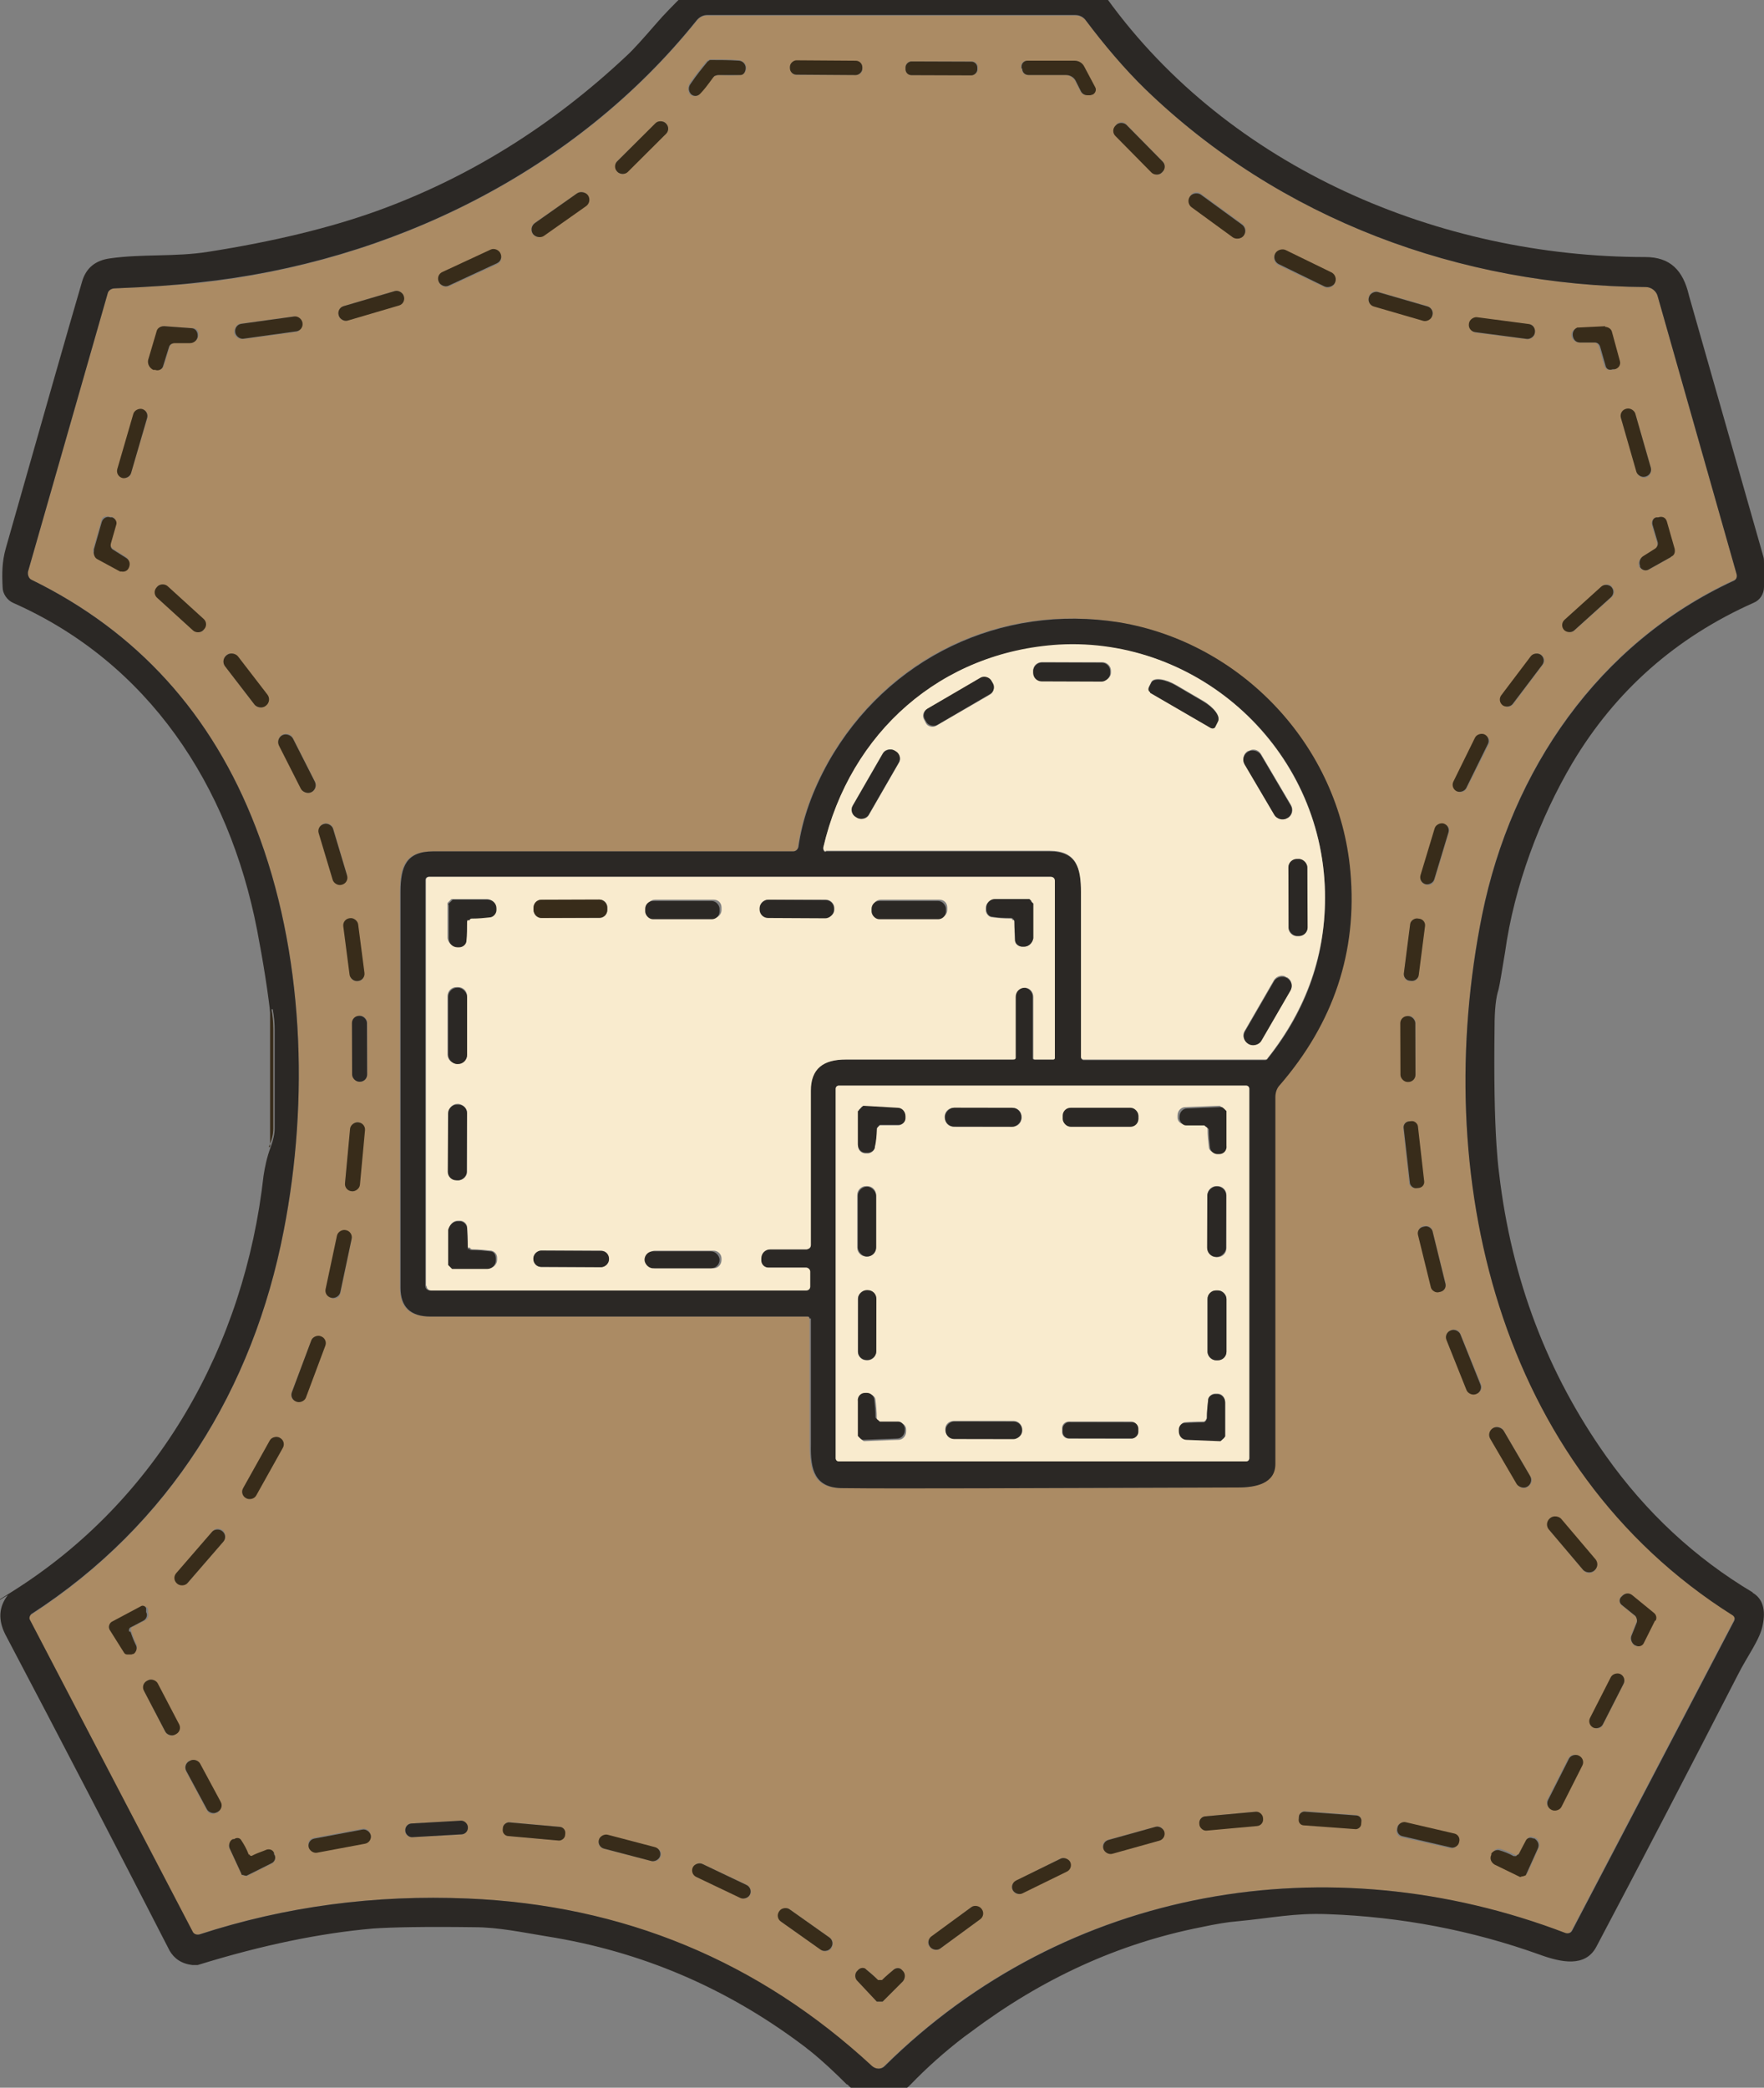 <svg viewBox="0 0 270.4 320" version="1.1" xmlns="http://www.w3.org/2000/svg" id="Layer_2">
  
  <rect x="0" y="0" width="270.4" height="320" fill="#808080" stroke="none"/>
  
  <defs>
    <style>
      .st0 {
        fill: #2b2825;
      }

      .st1 {
        fill: #382c1a;
      }

      .st2 {
        fill: #ab8b64;
      }

      .st3 {
        fill: #f9ebce;
      }
    </style>
  </defs>
  <path d="M4.8,247.5c21.2-13.7,34-34.6,38.7-58.9,3.9-20,3.1-42.7-4.3-61.8-6.7-17.3-18.1-30-34.3-37.9-.5-.2-.7-.8-.6-1.3l12.2-42.6c.1-.5.6-.8,1.1-.8,5.1-.2,9.4-.5,12.8-.8,29.5-3.2,57.8-17,76.4-40.2.4-.5.9-.8,1.6-.8h56.4c.7,0,1.3.3,1.7.8,2.7,3.6,5.9,7.4,9.1,10.5,20.6,19.9,48.2,30.1,76.7,30.3.8,0,1.6.6,1.8,1.4l12.1,42.6c.1.4,0,.8-.4.9-20.8,9.6-34.1,29.1-38.6,51.2-8,39.7,2.2,84.6,38.4,107.4.3.2.4.6.2.8l-24.9,47.6c-.2.4-.6.5-1,.4-36.3-13.9-76.6-7.1-104.4,20.4-.5.5-1.3.5-1.9,0-17.4-16.1-38.1-24.7-62-25.7-14.2-.6-27.9,1.2-41.1,5.5-.4.1-.9,0-1.1-.5l-24.9-47.6c-.2-.3,0-.7.2-.9h0ZM109.7,11.6c.2,0,.4-.1.5-.1,1.3.1,2.4.1,3.3,0,.5,0,.9-.5.9-1.1h0c0-.7-.6-1.1-1.2-1.2-1.4-.1-2.9-.1-4.3-.1,0,0-.1,0-.3.1-.2.1-.3.2-.3.2-.9,1.1-1.8,2.2-2.6,3.4-.3.5-.3,1.1,0,1.6h0c.4.4,1,.5,1.4.1,0,0,0,0,0,0,.6-.6,1.3-1.4,2-2.5,0-.1.2-.2.4-.3h0ZM132.2,10.4c0-.6-.4-1-1-1h-9.1c-.6,0-1,.4-1,.9h0c0,.7.4,1.2,1,1.2h9.1c.6,0,1-.4,1-.9h0q0-.1,0-.1ZM149.9,10.3c0-.5-.4-.9-.9-.9h-9.3c-.5,0-.9.4-.9.9h0v.3c0,.5.4.9.9.9h9.3c.5,0,.9-.4.9-.9h0v-.3ZM156.6,10.5c0,.6.4,1,1,1h5.7c.6,0,1.2.4,1.5.9l.8,1.6c.2.4.6.6,1,.6h.4c.5,0,.8-.4.9-.8,0-.1,0-.3-.1-.4l-1.7-3.2c-.3-.6-.9-.9-1.5-.9h-7.2c-.5,0-.9.4-.9.9h0v.3h0ZM102.1,18.9c-.4-.4-1.2-.4-1.6,0l-5.9,5.8c-.4.4-.4,1.1,0,1.6h0c.4.5,1.2.5,1.6,0l5.9-5.8c.4-.4.4-1.1,0-1.6h0ZM172.7,19.1c-.4-.5-1.2-.5-1.6,0h0c-.4.5-.5,1.2,0,1.7l5.5,5.6c.4.5,1.2.5,1.6,0h0c.4-.5.5-1.2,0-1.7l-5.5-5.6ZM90.1,29.9c-.4-.5-1.1-.6-1.6-.3l-6.6,4.6c-.5.4-.6,1.1-.3,1.6h0c.4.6,1.1.7,1.6.3l6.6-4.6c.5-.4.6-1.1.3-1.6,0,0,0,0,0,0ZM190.7,36c.4-.5.3-1.3-.3-1.7h0l-6.3-4.6c-.5-.4-1.3-.3-1.6.3h0c-.4.6-.3,1.3.3,1.7h0l6.3,4.6c.5.4,1.3.3,1.6-.3h0s0,0,0,0ZM76.7,38.9c-.3-.6-.9-.8-1.5-.5h0l-7.4,3.4c-.6.3-.8.9-.5,1.5h0c.3.6.9.8,1.5.6h0l7.4-3.4c.6-.3.8-.9.5-1.5h0ZM204.6,43.4c.3-.6,0-1.3-.5-1.5h0l-7.1-3.4c-.6-.3-1.3,0-1.6.5h0c-.3.6,0,1.3.5,1.6h0l7.1,3.4c.6.3,1.3,0,1.6-.5h0ZM61.9,45.4c-.2-.6-.8-.9-1.4-.8h0l-7.8,2.3c-.6.2-.9.8-.8,1.4h0c.2.7.8,1,1.4.8h0l7.8-2.3c.6-.2.9-.8.8-1.4h0ZM219.6,48.3c.2-.6-.2-1.2-.8-1.4l-7.6-2.2c-.6-.2-1.2.2-1.4.8h0c-.2.7.2,1.3.8,1.4l7.6,2.2c.6.2,1.2-.2,1.4-.8h0ZM46.3,49.5c0-.6-.7-1-1.3-1l-8.1,1.1c-.6,0-1,.7-1,1.3h0c0,.7.7,1.1,1.3,1.1l8.1-1.1c.6,0,1-.7,1-1.3h0c0,0,0,0,0,0ZM235.3,50.9c0-.6-.3-1.2-.9-1.2h0l-7.9-1c-.6,0-1.1.3-1.2,1h0c0,.7.3,1.2.9,1.3h0l7.9,1c.6,0,1.1-.3,1.2-1h0c0,0,0,0,0,0ZM25.2,50c-.5,0-1,.3-1.1.8l-1.3,4.4c-.2.6.2,1.2.8,1.4h.3c.5.2,1,0,1.2-.5h0s.9-2.9.9-2.9c.1-.4.5-.7.9-.7h2.3c.6,0,1.1-.4,1.2-.9h0c.2-.6-.1-1.2-.7-1.3,0,0-.1,0-.2,0,0,0-4.1-.3-4.2-.3ZM246,50.1l-4.1.2c-.6,0-1,.5-1,1,0,0,0,.2,0,.2h0c.1.6.6,1,1.1,1h2.3c.4,0,.7.3.8.7l.8,2.8c.1.5.6.8,1.1.7h.3c.6-.3.9-.9.8-1.4l-1.2-4.4c-.1-.5-.6-.8-1.1-.8h0ZM22.6,64.1c.2-.6-.2-1.2-.7-1.3h0c-.6-.2-1.2.1-1.3.7h0l-2.5,8.4c-.2.6.2,1.2.7,1.3h0c.6.2,1.2-.1,1.3-.7h0l2.5-8.4ZM250.7,63.5c-.2-.6-.8-.9-1.4-.8h0c-.6.2-.9.8-.8,1.4l2.4,8.3c.2.6.8.9,1.4.8h0c.6-.2.9-.8.8-1.4,0,0-2.4-8.3-2.4-8.3ZM14.9,85.4l3.5,1.9c.5.3,1.1,0,1.3-.4,0,0,0-.1,0-.2h0c.2-.6,0-1.1-.5-1.4l-1.9-1.2c-.3-.2-.5-.6-.4-1l.8-2.8c.1-.5-.1-1-.6-1.1h-.3c-.6-.2-1.2,0-1.3.7h0l-1.2,4.2c-.1.5,0,1,.5,1.2h0ZM256.1,85.4c.4-.2.6-.8.5-1.2l-1.2-4.2c-.2-.6-.8-.9-1.3-.7h-.3c-.5.2-.7.7-.6,1.2l.8,2.7c.1.4,0,.8-.4,1l-1.9,1.2c-.4.3-.6.8-.5,1.3h0c.2.6.7.8,1.2.7,0,0,.1,0,.2,0l3.4-1.9h0ZM31.2,96.5c.4-.5.4-1.2,0-1.6l-5.5-5c-.5-.4-1.2-.4-1.6,0h0c-.4.5-.4,1.2,0,1.7l5.5,5c.5.4,1.2.4,1.6,0h0ZM247.1,89.9c-.4-.4-1.1-.5-1.5,0h0l-5.7,5.1c-.4.4-.5,1.1,0,1.5q.3.3,0,0h0c.4.5,1.1.5,1.5.1h0l5.7-5.1c.4-.4.5-1.1,0-1.5h0ZM124.1,202.1c0,12,0,18.5,0,19.3,0,3.9.6,6.7,4.9,6.7,8.2,0,28.4,0,60.7-.1,2.7,0,5.7-.6,5.7-3.6,0-28.4,0-47.1,0-56.2,0-.7.2-1.4.7-1.9,8.3-9.6,11.9-20.5,10.8-32.7-1.7-19.4-16.8-35.1-35.4-38.2-18.2-3-35.6,5.4-44.6,21.4-2.4,4.3-4,8.7-4.6,13,0,.4-.4.7-.8.7-16.2,0-34.6,0-55.2,0-4.2,0-5,2.3-5,6.2,0,28.2,0,48.4,0,60.7,0,3,1.5,4.4,4.6,4.4,36.8,0,56.1,0,57.8,0,.2,0,.3.1.3.3h0ZM36.4,100.6c-.4-.5-1.2-.6-1.7-.2h0c-.5.5-.6,1.2-.2,1.7h0l4.5,5.9c.4.5,1.2.6,1.7.2h0c.5-.5.6-1.2.2-1.7h0l-4.5-5.9ZM236.5,101.9c.4-.5.3-1.1-.2-1.5h0c-.5-.4-1.1-.3-1.5.2h0l-4.5,6c-.4.5-.3,1.1.2,1.5h0c.5.4,1.1.3,1.5-.2h0l4.5-6ZM44.9,113.1c-.3-.6-1-.8-1.6-.5h0c-.6.3-.8,1-.5,1.6l3.4,6.7c.3.6,1,.8,1.6.5h0c.6-.3.8-1,.5-1.6l-3.4-6.7ZM228.2,114.1c.3-.5,0-1.2-.5-1.4h0c-.5-.3-1.2,0-1.4.4l-3.4,6.8c-.3.5,0,1.2.5,1.4h0c.5.3,1.2,0,1.4-.4l3.4-6.8ZM222.1,127.6c.2-.6-.1-1.1-.7-1.3h-.1c-.6-.2-1.1.1-1.3.7q-.1.4,0,0l-2.2,7.3c-.2.6.1,1.1.7,1.3h.1c.6.2,1.1-.1,1.3-.7h0l2.2-7.3ZM51.1,127c-.2-.6-.8-.9-1.4-.8h0c-.6.2-.9.8-.8,1.4l2.1,7.1c.2.6.8.9,1.4.8h0c.6-.2.9-.8.8-1.4l-2.1-7.1h0ZM54.8,141.7c0-.6-.6-1-1.2-.9h0c-.6,0-1,.6-.9,1.2h0l1,7.5c0,.6.6,1,1.2.9h0c.6,0,1-.6.9-1.2h0l-1-7.5ZM218.4,142c0-.6-.3-1.1-.9-1.1h-.2c-.6-.1-1.1.3-1.1.8l-1,7.6c0,.6.3,1.1.9,1.1h.2c.6.1,1.1-.3,1.1-.8l1-7.6ZM217,156.8c0-.6-.5-1.1-1.1-1.1h0c-.6,0-1.1.5-1.1,1.1h0v7.9c0,.6.5,1.1,1.1,1.1h0c.6,0,1.1-.5,1.1-1.1h0v-7.9ZM56.3,156.8c0-.6-.5-1.1-1.1-1.1h0c-.6,0-1.1.5-1.1,1.1h0v7.9c0,.6.5,1.1,1.1,1.1h0c.6,0,1.1-.5,1.1-1.1h0v-7.9ZM217.3,172.7c0-.5-.5-.9-1.1-.8h-.3c-.5,0-.9.6-.8,1.1h0l.9,8.3c0,.5.5.9,1.1.8h.3c.5,0,.9-.6.8-1.1h0l-.9-8.3ZM55.9,173.2c0-.6-.4-1.1-1-1.2h0c-.6,0-1.1.4-1.2,1h0l-.8,8.4c0,.6.4,1.1,1,1.2h0c.6,0,1.1-.4,1.2-1h0l.8-8.4ZM219.6,188.7c-.1-.6-.7-.9-1.2-.8h-.2c-.6.2-.9.7-.8,1.3h0l2,8c.1.6.7.9,1.2.8h.2c.6-.2.9-.7.8-1.3h0l-2-8ZM53.9,190c.1-.6-.3-1.2-.8-1.3h0c-.6-.2-1.2.2-1.3.8l-1.7,8.2c-.1.6.3,1.2.8,1.3h0c.6.2,1.2-.2,1.3-.8l1.7-8.2ZM223.9,204.5c-.2-.6-.9-.9-1.5-.6h0c-.6.2-.9.9-.6,1.5l3.1,7.6c.2.6.9.9,1.5.6h0c.6-.2.9-.9.6-1.5l-3.1-7.6ZM49.8,206.3c.2-.6,0-1.2-.7-1.4h0c-.6-.2-1.2,0-1.4.6l-3,7.9c-.2.6,0,1.2.7,1.4h0c.6.2,1.2,0,1.4-.6l3-7.9ZM230.5,219.3c-.3-.6-1.1-.8-1.6-.4h0c-.6.4-.8,1.1-.4,1.6h0l4.1,7c.3.6,1.1.8,1.6.4h0c.6-.4.8-1.1.4-1.6h0l-4.1-7ZM43.3,221.9c.3-.5.1-1.2-.4-1.5h0c-.5-.3-1.2-.1-1.5.4l-4.1,7.3c-.3.5-.1,1.2.4,1.5h0c.5.3,1.2.1,1.5-.4l4.1-7.3ZM239.3,232.9c-.4-.5-1.2-.6-1.7-.1h0c-.5.5-.6,1.2-.1,1.7l5.2,6.2c.4.5,1.2.6,1.7.1h0c.5-.5.6-1.2.1-1.7l-5.2-6.2ZM34.3,236.2c.4-.5.3-1.1-.1-1.6h0c-.5-.4-1.2-.4-1.5,0h0l-5.5,6.4c-.4.5-.4,1.1.1,1.6h0c.5.4,1.1.4,1.5,0h0l5.5-6.4ZM253.7,248.4c.2-.4,0-.9-.3-1.2l-3.3-2.7c-.4-.4-1.1-.3-1.5.1h0l-.2.2c-.3.4-.2.9.1,1.2h0l2.1,1.7c.3.2.4.6.2,1l-.8,2c-.2.5,0,1,.4,1.4h0c.4.4,1,.3,1.3-.1,0,0,0-.1.1-.2l1.7-3.4h0ZM20.3,249.4l1.9-1c.5-.2.7-.8.5-1.3v-.5c-.2-.3-.6-.5-.9-.4,0,0,0,0-.1,0l-4.5,2.4c-.4.2-.6.7-.4,1.1,0,0,0,0,0,0l2.2,3.5c.1.2.3.3.5.3.4,0,.6,0,.6,0,.5,0,.9-.5.9-1.1,0-.1,0-.3-.1-.4-.1-.2-.4-.9-.8-2-.1-.3,0-.6.3-.7ZM248.9,258.1c.3-.5,0-1.2-.5-1.4q-.4-.2,0,0h0c-.5-.3-1.2-.1-1.4.4h0l-3.2,6.3c-.3.5,0,1.2.5,1.4h0c.5.3,1.2.1,1.4-.4h0l3.2-6.3ZM24.1,258.1c-.3-.6-1-.8-1.5-.5h0c-.6.3-.8,1-.5,1.6h0l3.2,6.2c.3.6,1,.8,1.5.5h0c.6-.3.8-1,.5-1.6l-3.2-6.2ZM242.4,270.6c.3-.5,0-1.2-.5-1.5h0c-.5-.3-1.2-.1-1.5.4h0l-3.2,6.3c-.3.5,0,1.2.5,1.5h0c.5.3,1.2.1,1.5-.4h0l3.2-6.3ZM30.6,270.3c-.3-.5-.9-.7-1.5-.4h-.2c-.5.4-.7,1-.4,1.6h0l3.2,6c.3.5.9.7,1.4.4h.2c.5-.4.7-1,.4-1.6h0s-3.2-6-3.2-6ZM193.5,278.7c0-.6-.6-1-1.1-1h0l-7.6.7c-.6,0-1,.6-.9,1.1h0c0,.7.6,1.1,1.1,1h0l7.6-.7c.6,0,1-.6.9-1.1h0ZM208.7,279.1c0-.5-.3-.8-.8-.9l-7.9-.6c-.4,0-.8.3-.9.8h0v.4c0,.5.3.8.7.9l7.9.6c.4,0,.8-.3.9-.8h0v-.4ZM71.6,280c0-.5-.5-.9-1-.9h0l-7.6.4c-.5,0-.9.5-.9,1v.2c0,.5.5.9,1,.9h0l7.6-.4c.5,0,.9-.5.9-1v-.2h0ZM86.6,281c0-.5-.3-1-.8-1l-7.7-.7c-.5,0-.9.3-1,.8v.3c0,.5.3,1,.8,1l7.7.7c.5,0,.9-.3,1-.8v-.3ZM223.6,282.3c.1-.5-.2-1.1-.8-1.2l-7.5-1.7c-.5-.1-1.1.2-1.2.8h0v.2c-.2.5.2,1.1.7,1.2l7.5,1.7c.5.1,1.1-.2,1.2-.8h0v-.2ZM178.4,280.7c-.2-.6-.7-.9-1.3-.7l-7.3,2c-.6.2-.9.7-.7,1.3h0c.2.6.7.9,1.3.8l7.3-2c.6-.2.9-.7.7-1.3h0ZM56.8,281.2c-.1-.6-.7-1-1.2-.9l-7.5,1.4c-.6.1-1,.7-.8,1.2h0c.1.6.7,1,1.2.9l7.5-1.4c.6-.1,1-.7.8-1.2h0c0,0,0,0,0,0ZM101.3,284.5c.2-.6-.2-1.1-.8-1.3l-7.4-1.9c-.6-.1-1.1.2-1.3.8h0c-.2.6.2,1.2.8,1.3l7.4,1.9c.6.1,1.1-.2,1.3-.8h0ZM232.6,284.3c-.3.1-.3.1-.4,0-.8-.4-1.5-.7-2.2-.9-.4-.1-.9,0-1.1.5v.2c-.4.5-.1,1.2.4,1.5l3.9,1.9s.1,0,.1,0c0,0,.2,0,.4-.1.1,0,.2,0,.3-.1,0,0,0,0,.1-.1l1.8-4c.2-.5,0-1.2-.5-1.5h-.2c-.4-.3-.9-.2-1.1.2-.4.6-.8,1.3-1.1,2.1,0,0,0,.1-.2.1h0ZM38.3,284.4c-.1,0-.1,0-.2-.1-.4-.8-.8-1.5-1.1-2.1-.2-.4-.7-.5-1.1-.3h-.2c-.5.4-.8,1-.5,1.5l1.8,3.9s0,0,0,.1c0,0,.2,0,.3.1.2,0,.3,0,.4.1,0,0,0,0,.1,0l3.8-1.9c.5-.2.8-.9.5-1.4v-.2c-.3-.4-.8-.6-1.2-.5-.7.2-1.4.5-2.2.9,0,0-.1,0-.4,0h0ZM163.9,285.4c-.3-.5-.9-.8-1.4-.5l-6.8,3.4c-.5.3-.8.9-.5,1.4h0c.3.6.9.8,1.4.5l6.8-3.4c.5-.3.8-.9.5-1.4h0ZM115,290.4c.3-.5,0-1.2-.5-1.5h0l-6.8-3.2c-.5-.3-1.2,0-1.4.5h0c-.3.6,0,1.2.5,1.5h0l6.8,3.2c.5.3,1.2,0,1.4-.5h0ZM150.4,292.6c-.4-.5-1.1-.6-1.6-.2l-6.1,4.5c-.5.4-.6,1.1-.2,1.5h0c.4.5,1.1.7,1.6.3l6.1-4.5c.5-.4.6-1.1.2-1.5h0ZM127.5,298.5c.3-.5.2-1.2-.3-1.5l-6.1-4.3c-.5-.4-1.2-.2-1.6.3h0c-.3.5-.2,1.2.3,1.6l6.1,4.3c.5.4,1.2.2,1.6-.3h0ZM135,303.5c-.3,0-.4,0-.4,0-.6-.6-1.2-1.2-1.8-1.6-.4-.3-.9-.3-1.2,0l-.2.2c-.4.4-.4,1.1,0,1.5l3,3.2s0,0,.1,0c0,0,.2,0,.4,0s.2,0,.3,0c0,0,.1,0,.1,0l3.1-3.1c.4-.4.4-1.1,0-1.6l-.2-.2c-.3-.3-.8-.4-1.2,0-.6.5-1.2,1-1.8,1.6,0,0-.1,0-.2,0h0Z" class="st2"></path>
  <path d="M108.6,9.3c.2-.1.3-.1.3-.1,1.4,0,2.8,0,4.3.1.6,0,1.1.5,1.1,1.1h0c0,.6-.3,1.1-.8,1.1h0c-.8,0-1.9,0-3.3,0-.2,0-.3,0-.5.1-.2,0-.3.2-.4.3-.8,1.1-1.4,1.9-2,2.5-.4.4-1,.4-1.4,0,0,0,0,0,0,0h0c-.4-.5-.4-1.1,0-1.6.8-1.2,1.7-2.3,2.6-3.4,0,0,.1,0,.3-.2h0Z" class="st1"></path>
  <rect transform="translate(115.4 137) rotate(-89.6)" ry="1" rx="1" height="11.1" width="2.2" y="4.8" x="125.6" class="st1"></rect>
  <rect transform="translate(133.4 154.8) rotate(-89.8)" ry=".9" rx=".9" height="11" width="2.1" y="4.9" x="143.3" class="st1"></rect>
  <path d="M156.6,10.5v-.3c0-.5.4-.9.9-.9h7.2c.6,0,1.2.3,1.5.9l1.7,3.2c.2.4,0,.9-.4,1.1-.1,0-.3.1-.4.1h-.4c-.4,0-.8-.2-1-.6l-.8-1.6c-.3-.6-.9-.9-1.5-.9h-5.7c-.6,0-1-.4-1-1h0Z" class="st1"></path>
  <rect transform="translate(12.7 76) rotate(-44.9)" ry="1.1" rx="1.1" height="2.3" width="10.5" y="21.5" x="93.1" class="st1"></rect>
  <rect transform="translate(34.3 129.2) rotate(-44.6)" ry="1.1" rx="1.1" height="10.1" width="2.4" y="17.7" x="173.4" class="st1"></rect>
  <rect transform="translate(-3.2 55.5) rotate(-35.2)" ry="1.2" rx="1.2" height="2.4" width="10.3" y="31.7" x="80.7" class="st1"></rect>
  <rect transform="translate(49.9 164.3) rotate(-53.9)" ry="1.2" rx="1.2" height="10.2" width="2.4" y="28" x="185.3" class="st1"></rect>
  <rect transform="translate(-10.6 34.1) rotate(-24.9)" ry="1.1" rx="1.1" height="2.3" width="10.4" y="39.9" x="66.8" class="st1"></rect>
  <rect transform="translate(75.3 202.9) rotate(-64)" ry="1.2" rx="1.2" height="10.2" width="2.4" y="36.1" x="198.9" class="st1"></rect>
  <rect transform="translate(-10.9 18) rotate(-16.4)" ry="1.1" rx="1.1" height="2.3" width="10.4" y="45.7" x="51.7" class="st1"></rect>
  <rect transform="translate(109.7 240.1) rotate(-73.8)" ry="1.1" rx="1.1" height="10.1" width="2.3" y="41.9" x="213.6" class="st1"></rect>
  <rect transform="translate(-6.5 6.1) rotate(-7.9)" ry="1.1" rx="1.1" height="2.3" width="10.4" y="49.1" x="36" class="st1"></rect>
  <rect transform="translate(150.3 272) rotate(-82.5)" ry="1.1" rx="1.1" height="10.2" width="2.3" y="45.2" x="229.1" class="st1"></rect>
  <path d="M25.2,50l4.1.3c.6,0,1,.5,1,1.1,0,0,0,.2,0,.2h0c-.1.6-.6,1-1.2,1h-2.3c-.4,0-.8.2-.9.6l-.9,2.9c-.1.5-.7.8-1.2.6h-.3c-.6-.3-.9-.9-.8-1.5l1.3-4.4c.1-.5.6-.8,1.1-.8Z" class="st1"></path>
  <path d="M246,50.1c.5,0,1,.3,1.1.8l1.2,4.4c.2.6-.2,1.2-.8,1.3h-.3c-.5.2-1,0-1.1-.6h0l-.8-2.8c-.1-.4-.4-.7-.8-.7h-2.3c-.6,0-1-.4-1.1-1h0c-.1-.6.2-1.1.7-1.3,0,0,.1,0,.2,0l4.1-.2Z" class="st1"></path>
  <rect transform="translate(-50.7 68.5) rotate(-73.8)" ry="1.1" rx="1.1" height="2.2" width="11" y="66.9" x="14.8" class="st1"></rect>
  <rect transform="translate(-9 71.7) rotate(-16)" ry="1.1" rx="1.1" height="10.8" width="2.3" y="62.5" x="249.6" class="st1"></rect>
  <path d="M14.4,84.2l1.2-4.2c.2-.6.8-.9,1.3-.7h.3c.5.2.8.7.6,1.2h0l-.8,2.8c-.1.4,0,.8.4,1l1.9,1.2c.5.3.7.8.5,1.4h0c-.2.6-.7.8-1.2.7,0,0-.1,0-.2,0l-3.5-1.9c-.4-.2-.6-.8-.5-1.2Z" class="st1"></path>
  <path d="M256.1,85.4l-3.4,1.9c-.5.3-1.1,0-1.3-.4,0,0,0-.1,0-.2h0c-.2-.5,0-1.1.4-1.4l1.9-1.2c.3-.2.5-.6.4-1l-.8-2.7c-.1-.5.1-1,.6-1.1h.3c.6-.2,1.1,0,1.3.6l1.2,4.2c.1.5,0,1-.5,1.2Z" class="st1"></path>
  <rect transform="translate(-59.9 50.9) rotate(-47.7)" ry="1.1" rx="1.1" height="9.7" width="2.4" y="88.4" x="26.4" class="st1"></rect>
  <rect transform="translate(.3 187.3) rotate(-42.1)" ry="1.1" rx="1.1" height="2.2" width="9.8" y="92.1" x="238.5" class="st1"></rect>
  <path d="M124.1,202.1c0-.2-.1-.3-.3-.3h0c-1.7,0-21,0-57.8,0-3.1,0-4.6-1.5-4.6-4.4,0-12.3,0-32.5,0-60.7,0-3.9.9-6.2,5-6.2,20.6,0,39,0,55.2,0,.4,0,.7-.3.8-.7.6-4.3,2.2-8.7,4.6-13,9-15.9,26.4-24.3,44.6-21.4,18.6,3.1,33.7,18.8,35.4,38.2,1.1,12.3-2.6,23.2-10.8,32.7-.5.5-.7,1.2-.7,1.9,0,9.1,0,27.8,0,56.2,0,3-3,3.6-5.7,3.6-32.3.1-52.5.2-60.6.1-4.3,0-5-2.8-4.9-6.7,0-.8,0-7.2,0-19.3h0ZM126.6,130.5h34.3c4.1,0,4.9,2.6,4.8,6.4,0,4.5,0,12.9,0,25.2,0,.2.2.4.4.4h27.8c.1,0,.3,0,.4-.2,6.1-7.6,9-16.1,8.8-25.5-.4-22.1-19.3-39.2-40.8-37.9-18.1,1-32,13.4-36.1,31.1,0,.2,0,.5.3.6,0,0,0,0,0,0h0ZM66,197.8h57.5c.3,0,.6-.2.6-.6v-2.3c0-.4-.3-.6-.6-.6h-5.8c-.6,0-1.1-.5-1.1-1.1h0v-.3c0-.8.6-1.4,1.4-1.4h5.5c.3,0,.6-.3.6-.6h0c0-.3,0-8.2,0-23.7,0-3.4,2-4.8,5.4-4.8,16.9,0,25.5,0,25.7,0s.3-.1.3-.3v-9.3c0-.8.6-1.4,1.4-1.4h0c.8,0,1.4.6,1.4,1.4v9.4c0,.1,0,.2.2.2h2.9c.1,0,.2-.1.2-.2v-27.2c0-.3-.3-.6-.6-.6h-95.3c-.3,0-.5.2-.5.5v62.2c0,.4.3.7.7.7h0ZM191.5,166.9c0-.3-.2-.5-.5-.5h-62.4c-.3,0-.5.2-.5.5h0v56.6c0,.3.2.5.5.5h62.4c.3,0,.5-.2.5-.5v-56.6h0Z" class="st0"></path>
  <path d="M126.6,130.5c-.2,0-.4-.2-.4-.5s0,0,0-.1c4.1-17.7,18.1-30,36.1-31.1,21.4-1.2,40.3,15.9,40.8,37.9.2,9.4-2.8,17.9-8.8,25.5,0,.1-.2.2-.4.2h-27.8c-.2,0-.4-.2-.4-.4h0c0-12.3,0-20.7,0-25.2,0-3.8-.7-6.4-4.8-6.4h-34.3ZM170.3,102.8c0-.7-.6-1.3-1.3-1.3h-9.3c-.7,0-1.3.5-1.3,1.2v.3c0,.7.6,1.3,1.3,1.3h9.3c.7,0,1.3-.5,1.3-1.2v-.3h0ZM151.9,104.4c-.3-.6-1.1-.8-1.7-.4l-8.1,4.7c-.6.3-.8,1.1-.4,1.7l.2.4c.3.6,1.1.8,1.7.4l8.1-4.7c.6-.3.8-1.1.4-1.7l-.2-.4ZM176.3,106.1l9.3,5.4c.3.2.6,0,.7-.2h0l.4-.8c.4-.7-.6-2.1-2.3-3.1h0l-4.1-2.4c-1.7-1-3.4-1.2-3.8-.5h0l-.4.8c-.1.3,0,.6.2.7h0ZM137.8,116.9c.4-.6.1-1.4-.5-1.7h0l-.3-.2c-.6-.3-1.4-.1-1.7.5h0l-4.6,8c-.4.6-.1,1.4.5,1.7h0l.3.2c.6.3,1.4.1,1.7-.5h0l4.6-8ZM193.3,115.6c-.4-.7-1.2-.9-1.9-.5h-.1c-.7.4-.9,1.3-.5,2h0l4.6,7.8c.4.7,1.2.9,1.9.5h.1c.7-.4.9-1.3.5-2h0l-4.6-7.8ZM200.4,133c0-.7-.6-1.3-1.3-1.3h-.3c-.7,0-1.3.6-1.3,1.3h0v9.2c0,.7.6,1.3,1.3,1.3h.3c.7,0,1.3-.6,1.3-1.3h0v-9.2ZM197.8,151.7c.4-.6.2-1.5-.5-1.9h-.1c-.6-.5-1.5-.2-1.9.4h0l-4.5,7.8c-.4.6-.2,1.5.5,1.9h.1c.6.5,1.5.2,1.9-.4h0l4.5-7.8Z" class="st3"></path>
  <rect transform="translate(-55.8 44.7) rotate(-37.6)" ry="1.2" rx="1.2" height="9.8" width="2.5" y="99.4" x="36.5" class="st1"></rect>
  <rect transform="translate(9.4 227.5) rotate(-52.9)" ry="1.1" rx="1.1" height="2.2" width="9.7" y="103.1" x="228.5" class="st1"></rect>
  <rect transform="translate(60.8 267) rotate(-89.8)" ry="1.3" rx="1.3" height="11.8" width="2.9" y="97" x="162.9" class="st0"></rect>
  <rect transform="translate(-34.2 88.8) rotate(-30.3)" ry="1.2" rx="1.2" height="2.9" width="11.8" y="106.1" x="141.1" class="st0"></rect>
  <path d="M176.3,106.1c-.3-.2-.3-.5-.2-.7h0l.4-.8c.4-.7,2.1-.5,3.8.5,0,0,0,0,0,0l4.1,2.4c1.7,1,2.7,2.3,2.3,3.1h0l-.4.8c-.1.3-.5.3-.7.2h0l-9.3-5.4h0Z" class="st0"></path>
  <rect transform="translate(-48 33.3) rotate(-26.9)" ry="1.2" rx="1.2" height="9.8" width="2.4" y="112.1" x="44.3" class="st1"></rect>
  <rect transform="translate(21 267.6) rotate(-63.8)" ry="1.1" rx="1.1" height="2.2" width="9.7" y="115.8" x="220.6" class="st1"></rect>
  <rect transform="translate(-37 176.4) rotate(-60)" ry="1.3" rx="1.3" height="2.8" width="11.8" y="118.8" x="128.4" class="st0"></rect>
  <rect transform="translate(-34.2 115.3) rotate(-30.5)" ry="1.4" rx="1.4" height="11.8" width="2.9" y="114.4" x="192.9" class="st0"></rect>
  <rect transform="translate(31 303.6) rotate(-73.2)" ry="1.1" rx="1.1" height="2.2" width="9.7" y="129.8" x="215.1" class="st1"></rect>
  <rect transform="translate(-35.5 20.2) rotate(-16.7)" ry="1.1" rx="1.1" height="9.7" width="2.3" y="126.1" x="49.9" class="st1"></rect>
  <rect transform="translate(-.7 1) rotate(-.3)" ry="1.3" rx="1.3" height="11.8" width="2.9" y="131.7" x="197.5" class="st0"></rect>
  <path d="M65.3,197.1v-62.2c0-.3.2-.5.5-.5h95.3c.3,0,.6.2.6.6v27.2c0,.1-.1.2-.2.2h-2.9c-.1,0-.2-.1-.2-.2h0v-9.4c0-.8-.6-1.4-1.3-1.4h0c-.8,0-1.4.6-1.4,1.4h0s0,9.3,0,9.3c0,.2-.1.3-.3.3s-8.8,0-25.7,0c-3.5,0-5.4,1.4-5.4,4.8,0,15.4,0,23.3,0,23.6,0,.4-.2.6-.6.7h-5.6c-.8,0-1.4.6-1.4,1.4v.3c0,.6.5,1.1,1.1,1.1h5.8c.3,0,.6.3.6.6v2.3c0,.3-.2.6-.6.6h-57.5c-.4,0-.7-.3-.7-.7h0ZM71.7,141c.3-.3.3-.3.4-.3,1,0,2-.1,2.9-.2.5,0,.9-.5.9-1.1v-.3c0-.7-.6-1.3-1.3-1.3h-5.2c0,0-.1,0-.2,0,0,0-.2.2-.3.3-.1.1-.2.2-.3.3,0,0,0,.1,0,.2v5.2c.1.7.7,1.3,1.4,1.3h.3c.6,0,1-.4,1.1-1,0-.9.1-1.9.1-2.9,0-.1,0-.2.1-.3ZM93.1,139.1c0-.7-.5-1.2-1.2-1.2h-8.9c-.7,0-1.2.6-1.2,1.2h0v.4c0,.7.5,1.2,1.2,1.2h8.9c.7,0,1.2-.6,1.2-1.2h0v-.4ZM110.6,139.1c0-.7-.5-1.2-1.2-1.2h-9c-.7,0-1.2.6-1.2,1.2h0v.4c0,.7.5,1.2,1.2,1.2h9c.7,0,1.2-.6,1.2-1.2h0s0-.4,0-.4ZM127.9,139.2c0-.7-.6-1.3-1.3-1.3h-8.8c-.7,0-1.3.5-1.3,1.2v.2c0,.7.6,1.3,1.3,1.3h8.8c.7,0,1.3-.5,1.3-1.2v-.2ZM145.2,139.1c0-.7-.5-1.2-1.2-1.2h-9c-.7,0-1.2.6-1.2,1.2v.4c0,.7.5,1.2,1.2,1.2h9c.7,0,1.2-.6,1.2-1.2h0v-.4ZM155.4,141c.1.1.1.1.1.3,0,1,0,2,.1,2.9,0,.5.5.9,1.1.9h.3c.7,0,1.3-.6,1.3-1.3v-5.1c.1,0,0-.1,0-.2,0,0-.1-.2-.3-.3s-.2-.2-.3-.3c0,0-.1,0-.2,0h-5.1c-.7,0-1.3.6-1.3,1.3v.3c0,.5.4,1,.9,1.1.9.1,1.8.2,2.9.2.1,0,.2,0,.4.3h0ZM71.6,152.7c0-.8-.6-1.4-1.4-1.4h-.2c-.8,0-1.4.6-1.4,1.4v8.9c0,.8.6,1.4,1.4,1.4h.2c.8,0,1.4-.6,1.4-1.4v-8.9ZM71.6,170.6c0-.7-.6-1.3-1.3-1.4h-.2c-.7,0-1.3.6-1.3,1.3h0v9c0,.7.5,1.3,1.3,1.4h.2c.7,0,1.3-.6,1.3-1.3h0v-9ZM71.8,191.3c0-.1-.1-.1-.1-.3,0-1,0-2-.1-2.9,0-.5-.5-1-1.1-1h-.3c-.7,0-1.3.6-1.3,1.3v5.2c-.1,0-.1.1,0,.2,0,0,.2.2.3.3.1.1.2.2.3.3,0,0,0,0,.2,0h5.2c.7,0,1.3-.6,1.3-1.3v-.3c0-.6-.4-1-.9-1.1-.9-.1-1.8-.2-2.9-.2-.1,0-.2,0-.4-.3h0ZM93.3,192.9c0-.7-.5-1.2-1.2-1.2h-9.1c-.7,0-1.2.5-1.2,1.2h0c0,.8.5,1.3,1.2,1.3h9.1c.7,0,1.2-.5,1.2-1.2h0ZM110.6,192.9c0-.7-.6-1.2-1.2-1.2h-9c-.7,0-1.2.6-1.2,1.3h0c0,.8.6,1.4,1.2,1.4h9c.7,0,1.2-.6,1.2-1.3h0Z" class="st3"></path>
  <path d="M71.7,141c0,.1-.1.1-.1.3,0,1,0,2-.1,2.9,0,.5-.5,1-1.1,1h-.3c-.7,0-1.3-.6-1.3-1.3v-5.2c-.1,0-.1-.1,0-.2,0,0,.2-.2.3-.3.1-.1.2-.2.3-.3,0,0,.1,0,.2,0h5.2c.7,0,1.3.6,1.3,1.3v.3c0,.5-.4,1-.9,1.1-.9.1-1.8.2-2.9.2-.1,0-.2,0-.4.3Z" class="st0"></path>
  <rect transform="translate(-.5 .3) rotate(-.2)" ry="1.2" rx="1.2" height="2.8" width="11.3" y="137.9" x="81.8" class="st1"></rect>
  <rect transform="translate(-.2 .2) rotate(0)" ry="1.2" rx="1.2" height="2.8" width="11.4" y="137.9" x="99.1" class="st0"></rect>
  <rect transform="translate(-17.8 260.8) rotate(-89.7)" ry="1.3" rx="1.3" height="11.4" width="2.8" y="133.6" x="120.8" class="st0"></rect>
  <rect transform="translate(-.2 .2) rotate(0)" ry="1.2" rx="1.2" height="2.8" width="11.4" y="137.9" x="133.8" class="st0"></rect>
  <path d="M158.1,138.2c.1.1.2.2.3.3,0,0,0,.1,0,.2v5.1c-.1.7-.7,1.3-1.4,1.3h-.3c-.5,0-1-.4-1.1-.9,0-.9-.1-1.8-.1-2.9,0-.1,0-.2-.1-.3-.2-.3-.3-.3-.4-.3-1,0-2,0-2.9-.2-.5,0-.9-.5-.9-1.1v-.3c0-.7.6-1.3,1.3-1.3h5.1c0,0,.1,0,.2,0,0,0,.2.2.3.3h0Z" class="st0"></path>
  <rect transform="translate(-18.3 8.2) rotate(-7.4)" ry="1.1" rx="1.1" height="9.7" width="2.3" y="140.7" x="53.1" class="st1"></rect>
  <rect transform="translate(44.8 342.1) rotate(-82.7)" ry="1" rx="1" height="2.3" width="9.6" y="144.5" x="212" class="st1"></rect>
  <rect transform="translate(-37.2 245.4) rotate(-59.9)" ry="1.4" rx="1.4" height="2.9" width="11.7" y="153.5" x="188.5" class="st0"></rect>
  <rect ry="1.4" rx="1.4" height="11.7" width="2.9" y="151.4" x="68.7" class="st0"></rect>
  <path d="M41.4,175.8v-21.2c0,0,.1,0,.2,0s0,0,0,0h0c.2,1,.3,2.1.3,3.1,0,5.3,0,10.4,0,15.3,0,.8-.2,1.7-.7,2.8Z" class="st1"></path>
  <rect transform="translate(-.6 .8) rotate(-.2)" ry="1.1" rx="1.1" height="10.1" width="2.3" y="155.7" x="214.7" class="st1"></rect>
  <rect transform="translate(-.6 .2) rotate(-.2)" ry="1.1" rx="1.1" height="10.1" width="2.3" y="155.7" x="54" class="st0"></rect>
  <path d="M191.5,223.5c0,.3-.2.5-.5.5h-62.4c-.3,0-.5-.2-.5-.5v-56.6c0-.3.2-.5.5-.5h62.4c.3,0,.5.2.5.5h0v56.6h0ZM134.5,172.8c.3-.2.3-.3.4-.3,1,0,1.9,0,2.8,0,.5,0,.9-.5,1-1v-.3c0-.7-.5-1.3-1.2-1.3l-5.1-.3c0,0-.1,0-.2,0,0,0-.2.1-.3.3-.1.1-.2.2-.3.3,0,0,0,.1,0,.2v5.1c-.2.7.4,1.3,1.1,1.3h.3c.5,0,1-.4,1.1-.9.1-.9.2-1.8.3-2.8,0-.1,0-.1.1-.2h0ZM156.6,171.2c0-.8-.6-1.4-1.4-1.4h-9c-.8,0-1.4.6-1.4,1.4h0c0,.9.6,1.5,1.4,1.5h9c.8,0,1.4-.6,1.4-1.4h0ZM174.5,171.1c0-.7-.6-1.2-1.2-1.2h-9.1c-.7,0-1.2.6-1.2,1.2v.4c0,.7.6,1.2,1.2,1.2h9.1c.7,0,1.2-.6,1.2-1.2v-.4ZM185,172.8c.1,0,.1.1.1.2,0,1,.1,1.9.2,2.8,0,.5.5.9,1.1.9h.3c.7,0,1.3-.6,1.2-1.3v-5.1c-.1,0-.1-.1-.2-.2,0,0-.2-.2-.3-.3-.1-.1-.3-.2-.4-.3,0,0-.1,0-.2,0l-5.1.2c-.7,0-1.2.6-1.2,1.3v.3c0,.5.4,1,1,1,.9,0,1.8,0,2.8,0,.1,0,.2,0,.4.3ZM134.3,183.2c0-.8-.6-1.4-1.4-1.4h-.1c-.8,0-1.4.6-1.4,1.4v8c0,.8.6,1.4,1.4,1.4h.1c.8,0,1.4-.6,1.4-1.4h0v-8ZM188,183.2c0-.8-.6-1.4-1.4-1.4h-.1c-.8,0-1.4.6-1.4,1.4v8.1c0,.8.6,1.4,1.4,1.4h.1c.8,0,1.4-.6,1.4-1.4v-8.1ZM134.3,199.1c0-.7-.6-1.3-1.3-1.3h-.2c-.7,0-1.3.6-1.3,1.3v8.1c0,.7.6,1.3,1.3,1.3h.2c.7,0,1.3-.6,1.3-1.3v-8.1h0ZM188,199.1c0-.7-.6-1.3-1.3-1.3h-.3c-.7,0-1.3.6-1.3,1.3h0v8.1c0,.7.6,1.3,1.3,1.3h.3c.7,0,1.3-.6,1.3-1.3h0v-8.1ZM134.5,217.6c-.1-.1-.1-.1-.1-.2,0-1-.1-2-.2-2.8,0-.5-.5-.9-1.1-.9h-.3c-.7,0-1.2.6-1.2,1.3v5.1c0,0,.1.1.1.2,0,0,.2.2.3.3.1.1.3.2.4.3,0,0,.1,0,.2,0l5.1-.2c.7,0,1.2-.6,1.2-1.3v-.3c0-.5-.4-1-1-1-.9,0-1.8-.1-2.8,0-.1,0-.2,0-.4-.3h0ZM184.9,217.6c-.2.2-.3.3-.4.3-1,0-1.9,0-2.8.1-.5,0-.9.5-.9,1v.3c0,.7.5,1.3,1.2,1.3l5,.2c0,0,.1,0,.2,0,0,0,.2-.1.3-.3.1-.1.2-.2.3-.3,0,0,0-.1,0-.2v-5.1c0-.7-.5-1.3-1.2-1.3h-.3c-.5,0-1,.4-1.1.9-.1.9-.2,1.8-.2,2.8,0,.1,0,.1-.1.2h0ZM156.7,219.1c0-.7-.6-1.3-1.3-1.3h-9.2c-.7,0-1.3.5-1.3,1.2h0v.2c0,.7.6,1.3,1.3,1.3h9.2c.7,0,1.3-.5,1.3-1.2h0v-.2ZM174.4,218.9c0-.5-.4-1-1-1h-9.6c-.5,0-1,.4-1,1h0v.6c0,.5.4,1,1,1h9.6c.5,0,1-.4,1-1h0v-.6Z" class="st3"></path>
  <rect transform="translate(-105.3 244.3) rotate(-89.7)" ry="1.3" rx="1.3" height="2.9" width="11.6" y="173.6" x="64.3" class="st0"></rect>
  <path d="M134.5,172.8c-.1.1-.1.1-.1.2,0,1-.1,2-.3,2.8,0,.5-.6.9-1.1.9h-.3c-.7,0-1.2-.6-1.2-1.3v-5.1c.1,0,.2-.1.2-.2,0,0,.2-.2.3-.3.1-.1.2-.2.3-.3,0,0,.1,0,.2,0l5.1.3c.7,0,1.2.6,1.2,1.3v.3c0,.5-.4,1-1,1-.9,0-1.8,0-2.8,0-.1,0-.2,0-.4.3Z" class="st0"></path>
  <rect transform="translate(-20.8 321.7) rotate(-89.9)" ry="1.4" rx="1.4" height="11.7" width="2.9" y="165.4" x="149.3" class="st0"></rect>
  <rect ry="1.2" rx="1.2" height="2.9" width="11.6" y="169.8" x="162.9" class="st0"></rect>
  <path d="M185,172.8c-.3-.2-.3-.3-.4-.3-1,0-1.9,0-2.8,0-.5,0-.9-.5-1-1v-.3c0-.7.5-1.3,1.2-1.3l5.1-.2c0,0,.1,0,.2,0,0,0,.2.1.4.3.1.1.2.2.3.3,0,0,0,.1,0,.2v5.1c.1.7-.4,1.3-1.1,1.3h-.3c-.5,0-1-.4-1.1-.9-.1-.9-.2-1.8-.2-2.8,0-.1,0-.2-.1-.2Z" class="st0"></path>
  <rect transform="translate(-18.6 25.7) rotate(-6.5)" ry=".9" rx=".9" height="10.3" width="2.2" y="171.8" x="215.6" class="st1"></rect>
  <rect transform="translate(-127.2 215.1) rotate(-84.7)" ry="1.1" rx="1.1" height="2.3" width="10.6" y="176.2" x="49.1" class="st1"></rect>
  <rect ry="1.4" rx="1.4" height="10.7" width="2.8" y="181.9" x="131.5" class="st0"></rect>
  <rect transform="translate(-1.4 373.1) rotate(-89.8)" ry="1.4" rx="1.4" height="2.9" width="10.8" y="185.8" x="181.1" class="st0"></rect>
  <path d="M71.8,191.3c.2.3.3.3.4.3,1,0,2,.1,2.9.2.6,0,.9.5.9,1.1v.3c0,.7-.6,1.3-1.3,1.3h-5.2c0,0-.1,0-.2,0,0,0-.2-.2-.3-.3-.1-.1-.2-.2-.3-.3,0,0,0-.1,0-.2v-5.2c.2-.7.7-1.3,1.5-1.3h.3c.5,0,1,.4,1.1,1,0,.9.1,1.8.1,2.9s0,.2.1.3h0Z" class="st0"></path>
  <rect transform="translate(-39.7 57.9) rotate(-13.8)" ry="1" rx="1" height="10.3" width="2.3" y="187.9" x="218.3" class="st1"></rect>
  <rect transform="translate(-148.5 204.2) rotate(-78)" ry="1.1" rx="1.1" height="2.3" width="10.6" y="192.7" x="46.6" class="st1"></rect>
  <rect transform="translate(-105.9 279.4) rotate(-89.7)" ry="1.2" rx="1.2" height="11.6" width="2.5" y="187.2" x="86.2" class="st0"></rect>
  <rect transform="translate(-.3 .2) rotate(0)" ry="1.3" rx="1.3" height="2.6" width="11.5" y="191.6" x="99.1" class="st0"></rect>
  <rect transform="translate(-70.5 335.7) rotate(-89.9)" ry="1.3" rx="1.3" height="2.8" width="10.7" y="201.8" x="127.6" class="st0"></rect>
  <rect ry="1.3" rx="1.3" height="10.7" width="2.9" y="197.8" x="185.1" class="st0"></rect>
  <rect transform="translate(-61.5 98.3) rotate(-21.8)" ry="1.1" rx="1.1" height="10.5" width="2.3" y="203.5" x="223.2" class="st1"></rect>
  <rect transform="translate(-165.8 180.6) rotate(-69.5)" ry="1.1" rx="1.1" height="2.3" width="10.7" y="208.7" x="41.9" class="st1"></rect>
  <path d="M134.5,217.6c.3.2.3.3.4.3,1,0,1.9,0,2.8,0,.5,0,.9.5,1,1v.3c0,.7-.5,1.3-1.2,1.3l-5.1.2c0,0-.1,0-.2,0,0,0-.2-.1-.4-.3-.1-.1-.2-.2-.3-.3,0,0,0-.1,0-.2v-5.1c-.1-.7.4-1.3,1.1-1.3h.3c.5,0,1,.4,1.1.9.1.9.2,1.8.2,2.8,0,.1,0,.1.1.2h0Z" class="st0"></path>
  <path d="M184.9,217.6c.1-.1.1-.1.1-.2,0-1,.1-1.9.2-2.8,0-.5.5-.9,1.1-.9h.3c.7,0,1.2.6,1.2,1.3v5.1c0,0,0,.1-.1.2,0,0-.1.2-.3.3-.1.1-.2.2-.3.3,0,0-.1,0-.2,0l-5-.2c-.7,0-1.2-.6-1.2-1.3v-.3c0-.5.4-1,1-1,.9,0,1.8-.1,2.8-.1.1,0,.2,0,.4-.3h0Z" class="st0"></path>
  <rect transform="translate(-68.6 369.6) rotate(-89.9)" ry="1.3" rx="1.3" height="11.7" width="2.7" y="213.3" x="149.4" class="st0"></rect>
  <rect transform="translate(-50.8 387.5) rotate(-89.9)" ry="1" rx="1" height="11.6" width="2.5" y="213.4" x="167.4" class="st0"></rect>
  <rect transform="translate(-81.1 147.3) rotate(-30.3)" ry="1.2" rx="1.2" height="10.4" width="2.4" y="218.2" x="230.3" class="st1"></rect>
  <rect transform="translate(-175.8 150.4) rotate(-60.8)" ry="1.1" rx="1.1" height="2.3" width="10.6" y="223.9" x="35" class="st1"></rect>
  <rect transform="translate(-95.9 212) rotate(-40.3)" ry="1.2" rx="1.2" height="10.5" width="2.5" y="231.5" x="239.7" class="st1"></rect>
  <rect transform="translate(-169.8 105.6) rotate(-49.1)" ry="1.1" rx="1.1" height="2.3" width="10.6" y="237.5" x="25.3" class="st1"></rect>
  <path d="M253.7,248.4l-1.7,3.4c-.2.5-.8.7-1.3.4,0,0-.1,0-.2-.1h0c-.4-.3-.6-.9-.4-1.4l.8-2c.1-.3,0-.7-.2-1l-2.1-1.7c-.4-.3-.4-.9-.1-1.2h0l.2-.2c.4-.4,1-.5,1.5-.1h0l3.3,2.7c.4.3.5.8.3,1.2h0Z" class="st1"></path>
  <path d="M20,250.1c.4,1.2.7,1.8.8,2,.3.5.1,1.1-.3,1.4-.1,0-.3.1-.4.1,0,0-.2,0-.6,0-.2,0-.4-.1-.5-.3l-2.2-3.5c-.2-.4-.1-.9.3-1.2,0,0,0,0,0,0l4.5-2.4c.3-.2.7,0,.8.3,0,0,0,0,0,.1v.5c.3.5,0,1.1-.4,1.3l-1.9,1c-.3.1-.4.4-.3.7h0Z" class="st1"></path>
  <rect transform="translate(-97.8 361.8) rotate(-63)" ry="1.1" rx="1.1" height="2.2" width="9.2" y="259.6" x="241.7" class="st1"></rect>
  <rect transform="translate(-118.4 41.2) rotate(-27.6)" ry="1.1" rx="1.1" height="9.3" width="2.4" y="257.1" x="23.5" class="st1"></rect>
  <rect transform="translate(-112.2 364.1) rotate(-63.2)" ry="1.1" rx="1.1" height="2.3" width="9.3" y="272.2" x="235.2" class="st1"></rect>
  <rect transform="translate(-126.1 47.5) rotate(-28.3)" ry="1.1" rx="1.1" height="8.9" width="2.4" y="269.4" x="30" class="st1"></rect>
  <rect transform="translate(-24.5 18.2) rotate(-5.2)" ry="1" rx="1" height="2.2" width="9.8" y="278.1" x="183.8" class="st1"></rect>
  <rect transform="translate(-89.3 461.9) rotate(-85.8)" ry=".8" rx=".8" height="9.6" width="2.1" y="274.2" x="202.8" class="st1"></rect>
  <rect transform="translate(-16 4.3) rotate(-3.3)" ry="1" rx="1" height="2.1" width="9.6" y="279.3" x="62.1" class="st0"></rect>
  <rect transform="translate(-205 337.2) rotate(-84.9)" ry=".9" rx=".9" height="9.6" width="2.1" y="275.9" x="80.7" class="st1"></rect>
  <rect transform="translate(-104.6 430.7) rotate(-76.9)" ry="1" rx="1" height="9.7" width="2.2" y="276.4" x="217.8" class="st1"></rect>
  <rect transform="translate(-69.4 57.1) rotate(-15.6)" ry="1.1" rx="1.1" height="2.2" width="9.7" y="281" x="168.9" class="st1"></rect>
  <rect transform="translate(-51 14.4) rotate(-10.6)" ry="1.1" rx="1.1" height="2.2" width="9.7" y="281.1" x="47.2" class="st1"></rect>
  <rect transform="translate(-202 304.8) rotate(-75.3)" ry="1.1" rx="1.1" height="9.7" width="2.2" y="278.4" x="95.5" class="st1"></rect>
  <path d="M232.6,284.3c.1,0,.1,0,.2-.1.4-.8.8-1.5,1.1-2.1.2-.4.7-.5,1.1-.3h.2c.6.4.8,1,.5,1.6l-1.8,4s0,0-.1.1c0,0-.2,0-.3.1-.1,0-.3,0-.4.1,0,0-.1,0-.1,0l-3.9-1.9c-.5-.3-.8-.9-.5-1.5v-.2c.3-.4.8-.6,1.2-.5.7.2,1.5.5,2.2.9,0,0,.1,0,.4,0h0Z" class="st1"></path>
  <path d="M38.3,284.4c.3.1.3.1.4,0,.8-.4,1.5-.6,2.2-.9.4-.1.9,0,1.1.5v.2c.4.5.1,1.2-.4,1.4l-3.8,1.9s0,0-.1,0c0,0-.2,0-.4-.1-.1,0-.2,0-.3-.1,0,0,0,0,0-.1l-1.8-3.9c-.2-.5,0-1.2.5-1.4h.2c.4-.3.9-.2,1.1.2.4.6.8,1.3,1.1,2.1,0,0,0,.1.2.1h0Z" class="st1"></path>
  <rect transform="translate(-110.2 99.5) rotate(-26.1)" ry="1.1" rx="1.1" height="2.2" width="9.8" y="286.5" x="154.7" class="st1"></rect>
  <rect transform="translate(-197.3 264) rotate(-64.5)" ry="1.1" rx="1.1" height="9.7" width="2.2" y="283.5" x="109.5" class="st1"></rect>
  <rect transform="translate(-146.2 143.6) rotate(-36.2)" ry="1.1" rx="1.1" height="2.3" width="9.8" y="294.3" x="141.6" class="st1"></rect>
  <rect transform="translate(-189.3 225.6) rotate(-54.7)" ry="1.1" rx="1.1" height="9.7" width="2.3" y="290.9" x="122.3" class="st1"></rect>
  <path d="M135,303.5c.1,0,.2,0,.2,0,.6-.6,1.2-1.1,1.8-1.6.4-.3.9-.3,1.2,0l.2.2c.4.4.4,1.1,0,1.6l-3.1,3.1s0,0-.1,0c0,0-.2,0-.3,0s-.3,0-.4,0c0,0-.1,0-.1,0l-3-3.2c-.4-.4-.4-1.1,0-1.5l.2-.2c.3-.3.9-.4,1.2,0,.6.5,1.2,1,1.8,1.6,0,0,.1,0,.4,0h0Z" class="st1"></path>
  <path d="M268.7,244.1c-8.9-5.3-16.4-12.3-22.5-20.9-9-12.7-14.5-27.1-16.4-43.3-.2-1.5-.3-2.9-.4-4.3-.3-4.5-.4-10.5-.3-18.2,0-2.6.2-4.5.6-5.7.2-.8.5-2.7,1-5.7,1.4-10.2,5.4-20.7,10.3-29,6.6-11.1,15.9-19.3,27.8-24.6,1-.4,1.6-1.4,1.6-2.4v-3.7c0-.3,0-.7-.1-1-7.4-26-11.2-39.3-11.4-40-.9-3.9-2.9-5.9-6.7-5.9-31.5,0-63.7-13.6-82.5-39.6-.7-1-1.9-1.6-3.1-1.5l-11.6.4s0,0,0,0c0,0,0,0,0,0h0s0,0-.1,0c0,0-.2,0-.3,0h0s0,0,0,0h-48.2c-.7,0-1.4.3-1.9.8-1,1-2.8,2.8-3.9,4.1-2,2.3-3.5,4-4.6,5-11.4,10.7-24.2,18.7-38.4,23.8-7,2.5-15.5,4.6-25.7,6.2-5,.8-10.1.3-15,1-2.3.3-3.7,1.5-4.3,3.5-2.2,7.5-6.1,21.2-11.7,40.9-.6,2.1-.6,3.9-.5,6,0,1,.7,2,1.6,2.4,20.8,9.2,33.1,28,37.4,50.1.9,4.7,1.7,9.5,2.2,14.3v-2.1c0,0,0,0,.1,0s.1,0,.1,0c.2,1,.3,2.1.3,3.1,0,5.3,0,10.4,0,15.2,0,.8-.2,1.7-.6,2.8-.6,1.6-.9,3.1-1.1,4.4-2.9,26-16.1,49.7-38.6,63.8s-.4.3-.6.5c-1.4,1.8-1.5,3.8-.4,6,8.8,16.7,17.2,32.9,25.2,48.5.7,1.2,1.8,2,3.5,2.2.3,0,.6,0,.8,0,10-3.1,18.9-4.9,26.9-5.6,2.9-.2,8-.3,15.5-.2,3.7,0,7.4.8,11.1,1.4,14.5,2.3,27.6,7.9,39.4,16.8.3.2.6.5.9.7,2,1.6,3.9,3.4,5.7,5.2h.1c1.3,1.4,3,2.1,4.8,2.1h0c1.8,0,3.5-.7,4.8-2,2.6-2.7,5.3-5.1,8.3-7.4.4-.3.7-.5,1.1-.8,10.8-8.1,22.5-13.5,35.2-16,2.3-.5,4.2-.8,5.5-.9,5.3-.5,8.8-1.3,13.9-1.1,11.3.4,22.2,2.5,32.5,6.2,3.3,1.2,7,2,8.7-1.2,7.2-13.6,14.4-27.5,21.7-41.7,1.4-2.8,3.4-5.4,3.8-7.6.5-2.4,0-4.1-1.6-5ZM265.9,248.3l-24.9,47.6c-.2.4-.6.5-1,.4-36.3-13.9-76.6-7.1-104.4,20.4-.5.5-1.3.5-1.9,0-17.4-16.1-38.1-24.7-62-25.7-14.2-.6-27.9,1.2-41.1,5.5-.4.1-.9,0-1.1-.5l-24.9-47.7h0c-.2-.3,0-.7.2-.9,21.2-13.7,34-34.5,38.7-58.8,3.9-20,3.1-42.7-4.3-61.8-6.7-17.4-18.2-30-34.3-37.9-.5-.2-.7-.8-.6-1.3l12.2-42.6c.1-.5.6-.8,1.1-.8,5.1-.2,9.4-.5,12.8-.9,29.5-3.1,57.8-17,76.4-40.2.4-.5,1-.8,1.6-.8h56.4c.7,0,1.3.3,1.7.9,2.7,3.6,5.9,7.4,9.1,10.5,20.6,19.9,48.2,30.1,76.7,30.3.8,0,1.6.6,1.8,1.4l12.1,42.6c.1.4,0,.8-.4,1-20.8,9.6-34.1,29.1-38.6,51.2-8,39.7,2.2,84.6,38.4,107.4.3.2.4.6.2.8Z" class="st0"></path>
</svg>